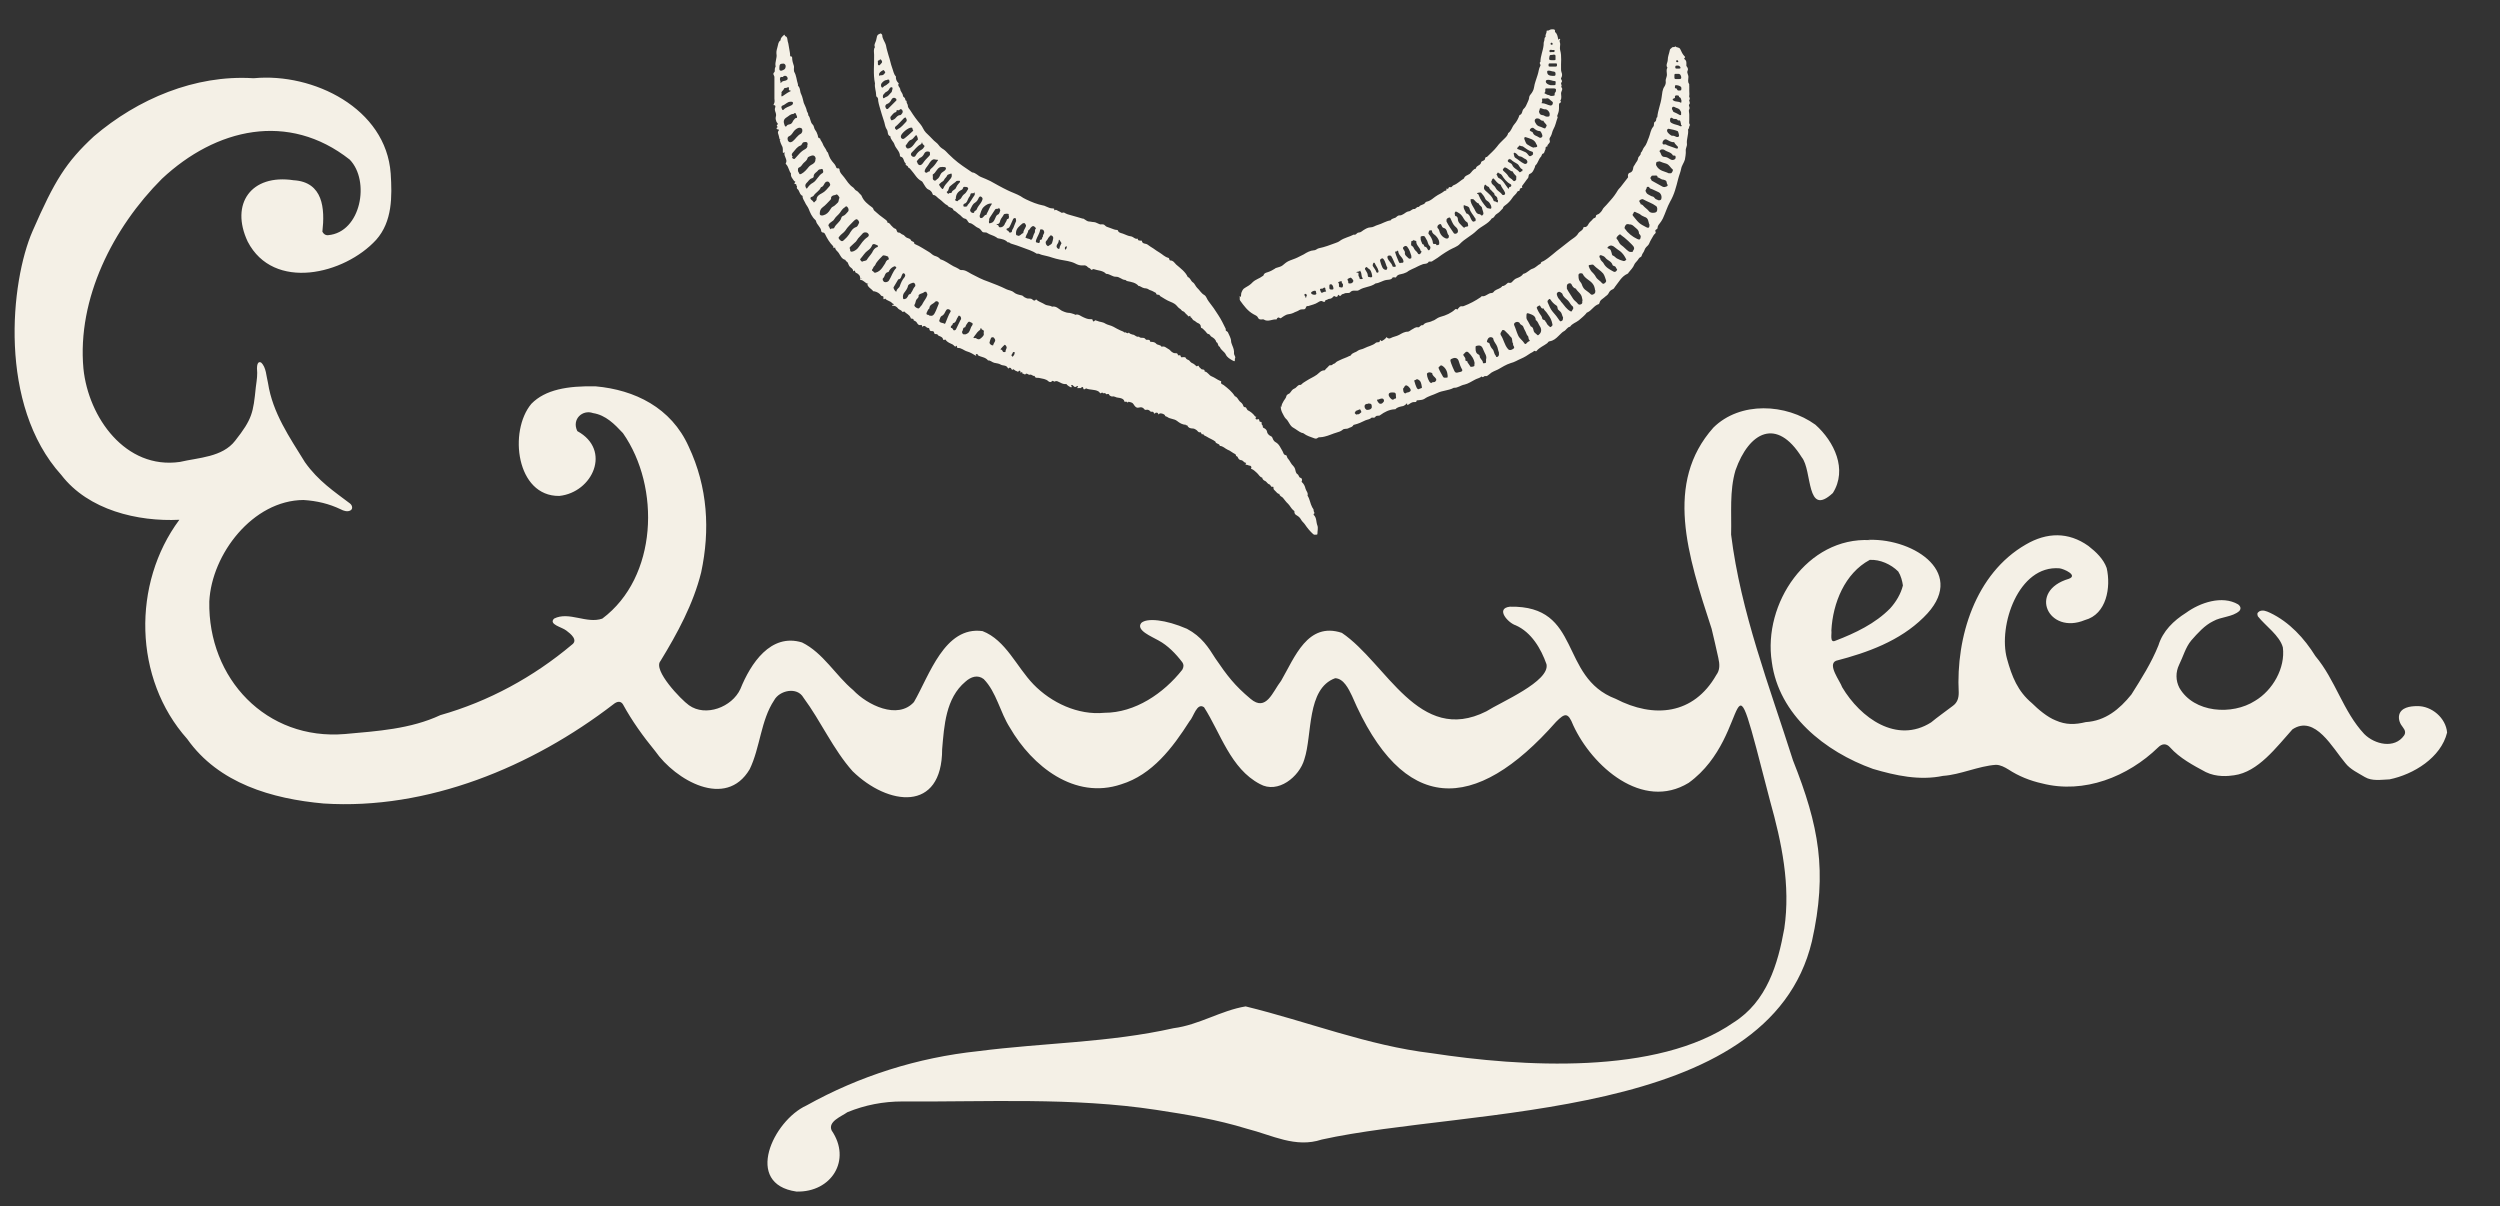 <?xml version="1.0" encoding="UTF-8"?><svg id="_レイヤー_1" xmlns="http://www.w3.org/2000/svg" viewBox="0 0 86 41.5"><rect x="0" y="0" width="86" height="41.5" fill="#333333" stroke="none"/><defs><style>.cls-1{fill:#f4f0e6;}</style></defs><path class="cls-1" d="M8.74,2.69c2.03-.19,4.54,1.03,4.7,3.28.05.79.06,1.65-.5,2.28-1.09,1.19-3.53,1.78-4.42.06-.61-1.3.12-2.33,1.58-2.11,1.02.06,1.08.98.99,1.77.04.08.11.13.2.12,1.13-.1,1.45-1.87.74-2.6-2.11-1.66-4.6-1.08-6.46.66-1.68,1.68-2.92,4.12-2.7,6.53.17,1.68,1.45,3.48,3.32,3.21.64-.15,1.46-.16,1.9-.73.59-.75.62-.96.71-1.84.04-.3.06-.42.04-.65,0-.09.02-.26.14-.2.18.16.18.48.24.71.16,1.03.74,1.86,1.27,2.72.46.65,1.01,1.01,1.55,1.42.09.07.11.21-.01.25-.09.04-.22,0-.31-.05-.4-.19-.81-.29-1.28-.32-1.74.01-3.16,1.86-3.24,3.49-.05,2.65,1.96,4.79,4.67,4.56,1.11-.1,2.25-.17,3.28-.65,1.66-.47,3.2-1.31,4.52-2.42.23-.16-.04-.38-.19-.49-.15-.12-.62-.21-.42-.41.51-.26,1.12.19,1.66,0,1.9-1.42,2.01-4.52.71-6.38-.29-.31-.59-.62-1.03-.69-.36-.13-.74.21-.54.62,1.19.65.53,2.11-.62,2.23-1.48.02-1.75-2.23-.96-3.17.48-.49,1.25-.62,2.21-.6,1.34.12,2.6.73,3.2,2.07.66,1.4.74,2.88.43,4.33-.27,1.09-.82,2.1-1.4,3.05-.27.31.71,1.33.98,1.52.57.41,1.48.07,1.77-.56.35-.87,1.04-1.93,2.12-1.6.73.36,1.15,1.13,1.76,1.64.48.51,1.53,1.03,2.09.41.53-.91,1.05-2.62,2.36-2.44.8.31,1.17,1.23,1.75,1.83.61.63,1.53,1.07,2.44.98,1.06,0,2.04-.67,2.68-1.48.05-.09.06-.17,0-.26-.22-.29-.5-.58-.82-.75-.22-.13-.79-.35-.59-.6.19-.18.83-.12,1.57.2.51.27.74.64.98,1.02.41.6.66.93,1.21,1.39.54.46.76-.25,1.05-.62.47-.81.91-2.04,2.09-1.65,1.54,1.04,2.64,3.87,4.97,2.7.5-.32,2.19-1.03,2.07-1.62-.19-.54-.52-1.1-1.06-1.34-.26-.08-.71-.58-.2-.64,2.5-.05,1.67,2.42,3.64,3.17,1.31.68,2.68.55,3.46-.82.13-.17.12-.37.07-.59-.08-.36-.15-.67-.23-1-.83-2.54-1.63-5.02.06-6.92.92-.91,2.5-.83,3.51-.1.65.58,1.11,1.54.6,2.35-.93.86-.7-.78-1.07-1.23-.86-1.38-1.81-.88-2.28.45-.21.72-.13,1.46-.15,2.21.33,2.67,1.32,5.22,2.13,7.77.89,2.24,1.19,3.81.65,6.22-1.48,6.21-11.8,5.7-16.86,6.82-.91.3-1.7-.15-2.57-.37-1.04-.32-2.07-.49-3.12-.65-2.89-.44-5.82-.27-8.74-.29-.65,0-1.28.12-1.89.37-.21.15-.68.32-.54.63.69,1.01,0,2.13-1.21,2.1-1.83-.26-.8-2.44.34-2.96,1.83-1.02,3.83-1.65,5.91-1.87,2.25-.29,4.5-.29,6.72-.79.87-.11,1.63-.61,2.48-.75,2.13.52,4.21,1.35,6.4,1.61,3.08.47,7.76.77,10.39-1.06,1.14-.72,1.52-2,1.74-3.23.22-1.49-.09-2.96-.49-4.39-1.55-5.98-.51-2.27-2.8-.62-1.59.97-3.32-.57-3.97-1.98-.18-.46-.29-.42-.59-.12-2.8,3.18-5.27,3.2-7.02-.89-.12-.25-.29-.6-.58-.61-.99.36-.78,1.95-1.06,2.79-.17.6-.91,1.2-1.53.85-1.01-.53-1.35-1.75-1.92-2.64-.25-.18-.36.34-.5.48-.58.91-1.28,1.84-2.35,2.17-1.6.54-3.06-.62-3.83-1.95-.34-.53-.46-1.22-.9-1.67-.21-.16-.44-.08-.63.09-.68.57-.73,1.52-.8,2.32,0,2.19-1.86,1.95-3.08.76-.67-.75-1.09-1.72-1.69-2.53-.22-.39-.83-.25-1.01.09-.46.69-.48,1.63-.84,2.37-.82,1.39-2.56.37-3.25-.62-.41-.5-.8-1.04-1.11-1.61-.08-.13-.21-.1-.32-.01-2.82,2.17-6.41,3.65-9.98,3.42-1.77-.16-3.61-.69-4.69-2.22-1.85-2.07-1.9-5.35-.27-7.54-1.43.07-3.13-.33-4.06-1.54C-.07,13.93.36,9.69,1.12,7.95s1.15-2.37,2.11-3.26c1.51-1.29,3.48-2.12,5.47-2h.04ZM64.33,18.58c-2.16-.11-3.69,2.18-3.38,4.19.24,1.82,1.83,3.09,3.48,3.68.78.23,1.6.41,2.41.24.6-.04,1.22-.34,1.82-.38.15,0,.3.08.43.16.35.23.75.39,1.16.48,1.44.37,2.95-.23,3.99-1.24.13-.13.28-.15.41,0,.33.37.8.62,1.23.85.37.18.77.14.97.11.83-.11,1.46-.97,2.01-1.58.78-.52,1.39.66,1.82,1.16.17.22.44.34.67.48.25.15.57.09.85.08.83-.17,1.77-.75,1.98-1.61-.04-.5-.53-.92-1.03-.91-.25,0-.56.05-.62.31-.03.15.03.3.13.42.08.1.1.19.04.28-.33.47-1.01.31-1.37-.05-.73-.78-.99-1.86-1.68-2.68-.38-.61-.89-1.17-1.56-1.49-.13-.06-.25-.11-.37-.05-.09.06-.07.1-.05.17.26.33.75.66.86,1.07.09.71-.35,1.48-.96,1.84-.78.5-2.1.42-2.6-.45-.13-.25-.13-.54-.01-.79.14-.28.22-.6.42-.84.22-.25.46-.52.75-.66.28-.16.66-.14.9-.35.07-.08.05-.16-.04-.23-.55-.32-1.31-.06-1.79.29-.43.27-.8.63-.95,1.12-.24.6-.59,1.15-.93,1.69-.41.51-.9.91-1.57.95-.37.09-.68.1-1.04-.06-.28-.11-.6-.38-.81-.59-.49-.41-.69-.91-.86-1.53-.31-1.13.39-3.23,1.81-3.11.15.02.64.24.32.36-1.43.42-.7,1.94.55,1.42.75-.2.9-1.13.75-1.79-.11-.31-.36-.55-.63-.76-.69-.49-1.43-.47-2.15-.05-1.74,1-2.41,3.19-2.31,5.1,0,.19-.05.34-.2.45-.25.19-.52.38-.75.57-1.18.75-2.43-.15-3.06-1.21-.07-.21-.52-.78-.21-.91,1.08-.28,2.19-.68,3.01-1.49,1.55-1.5-.31-2.71-1.86-2.67h-.04ZM63,21.68c.05-.93.46-1.96,1.32-2.42.35-.02.73.15.98.4.09.14.14.33.16.48-.07.29-.24.57-.44.79-.51.52-1.2.85-1.88,1.11-.21.1-.12-.25-.14-.34v-.03ZM33.59,12.25c-.1-.06-.21-.13-.32-.16-.11-.03-.2-.13-.32-.12-.06,0,0-.13-.08-.05-.02.02-.06-.05-.1-.07-.08-.04-.18-.07-.24-.16-.02-.03-.07.04-.09-.02-.01-.05-.04-.07-.08-.09-.03-.02-.08-.02-.1-.06-.02-.04-.06-.02-.09-.03-.04,0-.03-.06-.05-.08-.04-.04-.09,0-.13-.04-.03-.03,0-.09-.07-.09-.06,0-.1-.12-.19-.04-.02.02,0-.08-.05-.06-.08.02-.11-.03-.14-.08-.02-.04-.07-.06-.11-.08,0-.07-.04-.05-.08-.06-.02,0-.02-.02-.03-.04-.04-.1-.15-.13-.22-.21-.05.05-.07,0-.1-.03-.03-.02-.07-.03-.1-.06-.05-.06-.1-.11-.19-.1-.01,0-.04-.01-.01-.03.02-.01.05,0,.05-.03,0,0-.04-.01-.06-.03-.06-.08-.18-.08-.24-.16-.04.04-.07.03-.06-.03.01-.07-.05-.04-.08-.07-.05-.08-.14-.13-.24-.15-.01,0-.03,0-.03,0-.06-.09-.19-.13-.21-.26,0-.01,0,0,0,0,0,.01,0,.02.02.02,0,0,.01-.01.02-.02,0,0,0,0-.02,0-.09-.02-.14-.12-.24-.13-.02,0-.03-.02-.02-.04.01-.11-.06-.17-.15-.21-.04-.02-.01-.06-.04-.07-.02-.01-.05.04-.05.02,0-.07-.05-.1-.1-.14-.05-.04-.06-.1-.09-.16-.02-.03-.07-.04-.08-.09-.13-.03-.17-.15-.23-.24-.04-.06-.12-.1-.12-.18,0-.01-.01,0-.02,0-.03.02-.03.02-.04,0,0-.02,0-.03-.01-.05-.12-.12-.21-.27-.28-.42-.01-.02-.03-.05-.07-.05-.03,0-.06-.03-.06-.05-.01-.14-.16-.22-.18-.35,0-.01-.02-.03-.03-.04-.11-.1-.17-.24-.22-.37-.03-.08-.1-.15-.13-.23-.03-.07-.09-.13-.08-.22-.11-.04-.1-.18-.18-.24-.05-.04.02-.1-.04-.12.02-.06-.04-.04-.06-.06-.02-.03.05-.05.02-.08,0,0-.02,0-.03-.01-.05-.08-.13-.15-.11-.26-.07-.09-.08-.22-.16-.31-.01-.01-.03-.03-.02-.04.08-.13-.08-.24-.04-.37,0-.03-.03.01-.04.01-.03,0-.02-.03-.02-.05,0-.12,0-.14-.04-.21-.05-.1-.08-.22-.1-.33-.01-.05-.06-.12,0-.18.01-.02,0-.04-.04-.04-.04,0-.05-.05-.02-.06.06-.03-.05-.06.01-.1.05-.03-.02-.07-.03-.1-.02-.06-.04-.11-.02-.18.02-.05,0-.12-.02-.17-.02-.06-.02-.1,0-.15,0-.02.02-.06-.03-.07-.03,0-.04,0-.02-.04.03-.07.03-.07.02-.19,0-.09,0-.19,0-.29,0-.15,0-.3,0-.45,0-.06-.08-.1,0-.17.03-.03-.01-.12.04-.18,0,0,0-.01,0-.02-.03-.15.06-.29.03-.43-.01-.09.02-.17.04-.25.02-.07.02-.16.1-.21,0-.08.05-.12.1-.17.04-.04.05-.03.05.02.1.02.08.12.1.19.03.08.03.17.05.25.01.07.03.14.03.22,0,.02,0,.04.02.04.04,0,.05.02.05.05,0,.1.03.19.06.28.01.04,0,.07,0,.1,0,.03,0,.07.01.1.08.13.08.29.13.43,0,.02,0,.04,0,.05.09.08.06.2.11.29.05.1.06.2.09.3.03.08.08.16.1.25,0,.06.07.11.05.17.09.09.06.24.16.33.05.05.04.13.08.18.04.05.07.11.09.18.01.03,0,.11.08.11.01.07.07.12.09.18.03.1.11.17.14.26,0,.02.03.03.04.05.06.19.09.24.23.4.02.03.04.06.05.09.01.04.03.06.07.05.02,0,.04,0,.05.04,0,.11.1.19.16.27.09.12.17.26.31.35.04.03.06.09.11.11.05.02.08.07.12.11.02.02.05.04.06.07.07.18.22.29.37.4.04.03.03.07.06.1.12.11.24.21.37.3.04.03.09.06.09.12.06,0,.09.05.12.09.05.04.08.1.15.12.02,0,.04.03.05.07,0,.02.04.07.05.06.07-.01.1.06.15.07.07.02.09.09.15.11.05.02.12.03.14.09.03.05.12.03.11.11,0,0,.02.01.03.02.17.07.32.18.48.27.07.04.11.1.19.13.07.02.15.05.2.12.17.05.3.16.45.24.06.03.12.05.18.09.02.02.05.04.09.04.13-.01.23.07.34.13.19.1.38.2.59.27.21.08.42.16.62.26.08.04.18.04.26.11.07.06.17.08.26.1.04,0,.07.05.11.07.05.02.09.05.15.04.03,0,.05,0,.08.01.05.02.09.11.16.02,0,0,.04.02.05.04.08.05.17.08.25.13.08.05.18.03.25.08.14-.03.22.07.32.13.05.03.18.08.23.08.08,0,.15.03.22.05,0,0,.02.02.03.02.11-.04.19.05.27.08.09.04.17.08.28.07.03,0,.04,0,.05.04,0,.04.04.05.06.02.04-.05.06,0,.1,0,.08.04.18.03.27.09.08.05.19.06.28.11.08.05.17.09.25.13.04.02.1.03.13.07.05-.04.1.07.15,0,.03.04.09.06.13.07.08,0,.13.1.22.07.03.04.07.04.11.04.04,0,.08,0,.11.04,0,.01.03.03.04.03.05,0,.12-.02.13.07.07,0,.15,0,.2.06.05.06.15.03.19.11.1-.04.16.04.24.08.04.02.06.05.09.08.04.03.08.06.13.06.04,0,.09-.01.1.06,0,.04.1-.03.1.06,0,0,.01.02.02.02.05,0,.13-.02.15.02.03.07.09.06.12.09.03.03.05.07.1.09.05.02.1.06.14.1.03.04.07-.05.09.01.01.04.06.06.08.09.03.04.13-.01.12.09.11.01.15.14.25.17.1.04.18.11.28.15.02,0,.04.01.04.03-.03.09.06.09.09.12.14.11.28.22.38.38.09.03.11.12.17.18.05.04.1.08.12.15,0,.02.03.05.07.05.02,0,.02,0,.07.09,0,0,0,0,.01.01.1.05.19.12.26.22.08,0,0,.04.01.06,0,.02.02.03.04.04.02.02.04-.04.08,0,.02.03,0,.08.05.08.04,0,.05.03.04.06-.01.04.04.05.04.09,0,.04,0,.05.05.07.04.02.09.06.1.13,0,.05.07.12.12.14.05.02.06.05.07.08.02.06.06.11.1.13.13.07.17.2.24.31.03.05.03.13.12.14.03,0,.03.09.07.12.07.08.1.18.18.25.03.03.05.07.06.1.02.06.02.14.08.18.06.03.04.12.12.13.02,0,.06.06.03.11,0,.01-.01.01,0,.03.07.06.11.14.13.23.02.08.1.14.07.24.08.12.09.27.16.4.02.04.06.07.05.12,0,.04.06.08,0,.11,0,0,0,.03,0,.03.11.1.08.25.13.37.03.08,0,.19,0,.28,0,.02-.01.04-.03.03-.04,0-.08.02-.12-.02-.11-.1-.2-.21-.28-.33-.04-.06-.1-.1-.13-.16-.04-.07-.08-.11-.15-.15-.04-.02-.09-.06-.08-.13,0-.02-.01-.03-.03-.04-.08-.06-.12-.16-.19-.23-.07-.06-.12-.14-.18-.21-.04-.04-.11-.05-.12-.13-.07,0-.1-.07-.15-.11-.03-.03-.06-.05-.05-.1,0-.02-.01-.04-.02-.04-.08.04-.07-.07-.13-.08-.05-.01-.08-.08-.13-.11-.05-.02-.1-.05-.11-.12-.09-.02-.12-.11-.18-.16-.06-.05-.11-.11-.19-.14-.04-.02,0-.03,0-.05,0-.03-.03-.06-.05-.06-.04,0-.08-.03-.11-.03-.1,0,.01-.07-.03-.07-.07,0-.09-.08-.16-.09-.03,0-.08-.02-.1-.06-.02-.03-.02-.07-.07-.08-.02,0,0-.05-.04-.07-.09-.04-.17-.12-.26-.15-.09-.04-.16-.13-.27-.13,0-.09-.14-.06-.15-.15-.09-.07-.21-.11-.3-.17-.04-.03-.11-.03-.12-.1-.07.08-.05-.07-.11-.05-.06.02-.09-.07-.14-.09-.03-.02-.07-.04-.11-.04-.08,0-.15-.02-.19-.11,0,0-.03,0-.05,0,0,0,0-.02,0-.02-.12,0-.21-.06-.3-.13-.1-.08-.24-.06-.34-.14-.03-.02-.06,0-.08-.06-.02-.03-.09-.06-.15-.06-.03,0-.05.02-.07.04,0-.02-.01-.04-.03-.06,0,0-.03,0-.03,0-.03-.04-.08.08-.1,0-.02-.07-.08-.01-.12-.05-.03-.04-.09-.07-.15-.05-.03,0-.04,0-.06-.03-.05-.06-.1-.07-.18-.05-.1.03-.15-.06-.19-.12-.05-.07-.11-.06-.17-.08-.04.07-.06-.03-.1,0-.05.02-.04-.03-.06-.06-.05-.06-.13-.07-.2-.08-.07,0-.12-.06-.2-.04-.03,0-.09-.03-.1-.05-.02-.08-.1,0-.12-.04-.02-.06-.08,0-.1-.03-.04-.05-.07.04-.1,0-.02-.03-.03-.04-.06-.06-.13-.07-.29-.04-.42-.1-.04.03-.09.07-.1-.03,0-.02-.04-.02-.06,0-.02.03-.05.02-.08.02-.03,0-.11.02-.03-.05,0,0-.03-.03-.04-.02-.05.05-.09.04-.13-.01-.02-.02-.04-.04-.06-.02-.04.02.01.03.01.05,0,.02-.02.03-.04.02-.04-.02-.08-.04-.11-.07-.01,0-.03-.04-.04-.04-.12.02-.21-.06-.32-.1-.01,0-.04,0-.05,0-.04.06-.09-.05-.13.01-.02.03-.07.03-.11,0-.09-.09-.21-.09-.33-.12-.06-.01-.13.02-.15-.07-.06.02-.1-.06-.16-.04-.06.02-.11-.09-.17,0-.02-.01-.03-.04-.06-.03-.05,0-.02-.08-.05-.06-.06.05-.04,0-.05-.03,0-.02-.04-.02-.05-.01-.03.06-.07,0-.1,0-.03-.01-.08-.06-.09-.06-.06.06-.06-.02-.09-.04-.02-.01-.04-.02-.06,0-.01,0-.02.04-.04,0-.05-.11-.17-.07-.25-.12-.06-.04-.15-.04-.22-.06-.08-.02-.13-.09-.21-.08-.09-.12-.24-.11-.35-.18,0-.02,0-.03-.03-.04-.02,0-.05,0-.04.04ZM28.88,6.82c0-.05-.08-.15-.11-.13-.04.03-.1.02-.14.05-.02.02-.05.04-.04.07,0,.03,0,.04-.02.06-.09.09-.17.19-.27.26-.08.06-.1.13-.1.22,0,.06.05.07.11.06.12-.03.19-.1.25-.2.02-.04.06-.09.09-.1.07-.03.11-.09.16-.13.06-.05.03-.13.07-.17ZM28.06,5.48c0-.1-.06-.16-.16-.12-.04.02-.11.03-.12.08-.02.08-.09.12-.14.17-.05.05-.07.12-.15.15-.05.02-.04.07-.04.11,0,.05.05.08.05.12,0,0,.03,0,.05,0,.12-.06.2-.16.28-.26.03-.03.05-.04.08-.06.08-.04.15-.09.14-.2ZM29.47,7.54s-.04,0-.1.06c-.1.11-.21.2-.29.33-.03.04-.06.07-.1.1-.04.03-.08.07-.11.11-.03.03-.03.05,0,.09.07.08.11.09.18.01.06-.05.11-.11.16-.18.06-.1.12-.21.24-.25.06-.02.07-.09.1-.14.02-.04-.04-.13-.09-.13ZM28.52,7.79s.02.07.05.1c.02-.06.11,0,.13-.06.06-.13.2-.19.24-.33.01-.04.03-.06.06-.07.08-.03.12-.1.17-.15.04-.04.02-.12-.02-.16-.05-.05-.07,0-.1.02-.05.03-.08.07-.11.11-.05.09-.12.15-.19.22-.03.03-.05.08-.08.11-.04.03-.08.06-.12.09-.03.03-.06.06-.05.11ZM30.56,8.88s0-.03,0-.04c-.02-.03-.17-.07-.19-.05-.08.08-.16.16-.23.26-.02.03-.03.08-.06.1-.04.03-.04.08-.07.11-.03.03-.01.06.02.07.03.01.02.06.09.05.11-.03.18-.1.23-.17.03-.05.07-.1.1-.15.02-.04.04-.12.12-.13,0,0,0-.03.01-.04ZM29.24,8.56c0,.1.03.12.13.08.06-.03.12-.07.16-.13.09-.12.17-.26.31-.35.06-.04.06-.09.02-.13-.03-.04-.11-.05-.16-.02-.02.01-.03.03-.05.05-.04.05-.09.09-.13.14-.04.05-.06.11-.12.15-.05.04-.09.09-.14.13-.02.02-.04.04-.03.07ZM31.56,10.61s.05.01.07-.02c.03-.05.09-.09.11-.15.05-.1.13-.18.16-.29.01-.05-.02-.06-.03-.1,0-.02-.06-.02-.08,0-.04.04-.1.04-.15.07-.02.01-.05.04-.04.05.01.07-.04.09-.07.13-.04.05-.03.13-.07.18-.03.04.05.12.11.12ZM28.56,6.35s-.02-.07-.05-.09c-.03-.02-.06-.02-.1,0-.07.05-.07.16-.17.18-.05.13-.18.18-.25.29-.03.05-.11.03-.11.09,0,.05.07.07.1.12.01.03.03.03.05,0,.02-.03.06-.04.06-.08,0-.11.1-.17.18-.21.12-.06.19-.16.27-.25.01-.02.02-.03.02-.05ZM27.78,4.99s0-.05,0-.06c-.01-.05-.06-.05-.12-.04-.08.01-.06.1-.13.12-.11.04-.17.14-.24.22-.03.03-.09.09-.02.16-.05.04,0,.06.02.07.03.03.05,0,.07-.02.08-.08.14-.17.23-.24.04-.03.07-.05.11-.07.05-.03.09-.08.07-.14ZM30.2,8.45s-.07-.04-.11-.05c-.04-.01-.08,0-.09.04-.03.08-.09.14-.15.18-.1.07-.16.18-.24.27-.02.02-.03.04-.01.06.02.02.04.06.07.05.05-.04.13-.01.16-.08.05-.08.12-.15.17-.23.04-.08.08-.16.18-.19.02,0,.02-.02.02-.05ZM32,10.86c.09.02.13-.04.16-.1.05-.09.08-.19.12-.28.02-.04.02-.06,0-.09-.03-.03-.08-.04-.11-.01-.06.08-.2.09-.2.23-.05.03-.06.09-.09.14-.01.02-.03.08.05.08.02,0,.04.04.07.03ZM28.25,5.82s-.07,0-.1.03c-.05.08-.17.11-.16.23,0,.02-.03.04-.05.05-.1.02-.13.11-.2.17-.05.05-.05.12,0,.18.02.02.02,0,.03-.01.05-.07.11-.14.19-.18.14-.08.19-.26.34-.34.03-.02.02-.08,0-.12,0-.03-.04-.01-.06-.02ZM27.42,4.02s-.03-.09-.05-.12c-.03-.04-.06.02-.08.02-.1,0-.15.07-.22.11-.12.07-.13.15-.08.28.02.05.05.06.07.02.04-.06.1-.04.15-.07.06-.04.06-.11.11-.15.02-.02.03-.05.07-.05.03,0,.03-.02.03-.05ZM27.6,4.48c0-.07-.06-.1-.14-.08-.07.03-.13.08-.17.14-.04.06-.08.12-.15.15-.06.02-.06.12-.02.17.04.05.09.04.15,0,.1-.08.16-.2.28-.26.02-.01.06-.07.05-.12ZM31.06,10.2c0,.1.02.11.11.07.01,0,.06-.07.07-.09,0-.03.04-.06.05-.06.05,0,.04-.04.06-.06.05-.06.06-.14.12-.2.04-.03.01-.11-.03-.13-.04-.02-.19.05-.2.09-.02.11-.09.19-.15.27-.02.04-.03.07-.03.11ZM30.84,9.2s-.05-.05-.07-.04c-.08.03-.14.08-.18.15-.01.02-.02.05-.04.05-.12.02-.1.15-.17.21-.04.03,0,.11.04.13.05.02.13,0,.16-.05.09-.14.13-.31.25-.43,0,0,0-.02,0-.03ZM32.49,11.14s.03-.01.03-.02c.06-.13.1-.28.18-.4.02-.03-.03-.07-.06-.08-.02,0-.06-.02-.09.03-.05.07-.06.16-.16.2-.04.02-.06.1-.08.16,0,.01,0,.03.02.04.04.05.12.03.16.07ZM33.22,11.5s.06-.02.1-.06c.06-.07.06-.17.12-.24.02-.03.04-.08-.02-.1-.04-.01-.08-.07-.13,0-.04.05-.07.1-.09.16-.09,0-.06.09-.1.14-.02.02.01.09.04.1.02,0,.05,0,.07,0ZM30.83,10.03s.01,0,.01-.01c0-.08.09-.11.11-.17.04-.12.09-.23.17-.32.01-.02.01-.03.02-.05,0-.04-.02-.07-.05-.08-.03-.01-.05.03-.06.05-.03.06-.03.15-.13.16-.05.09-.11.18-.16.27-.02.03.06.16.09.15ZM33.84,11.47s0-.04,0-.05c.04-.08-.1-.06-.08-.13-.06-.01-.02.06-.06.07-.03.01-.05.05-.08.07-.04.05-.08.11-.12.16-.02.03-.02.04.02.04.02,0,.04,0,.05,0,.06.05.12.06.18,0,.05-.05.11-.09.09-.16ZM33.06,10.95c0-.05-.03-.08-.06-.09-.04-.01-.03.03-.05.05-.06.07-.05.19-.17.21,0,.06-.05.07-.07.11,0,.01-.01.04.01.05.03,0,.05.02.07.06.01.04.08.03.1-.02.05-.1.1-.21.15-.31.01-.02.03-.03.02-.06ZM27.28,3.56c0-.06-.02-.06-.09-.06-.11,0-.17.1-.27.13-.05.02-.05.07-.02.12.01.02.02.06.06.02.07-.08.18-.1.27-.15.03-.02.04-.03.04-.05ZM26.88,3.24s0,.03,0,.03c0,.02,0,.03.01.05.01,0,.03-.02.04-.02.08-.05.15-.11.24-.15.05-.02.04-.03,0-.04-.05,0-.03-.04-.03-.07,0-.03-.02-.06-.04-.04-.04.04-.12.01-.13.05-.02.07-.12.1-.08.18ZM26.81,2.32s0,.04,0,.05c0,.05.03.07.08.06.04-.01.07-.03.1-.05.03-.02.05-.11.03-.14-.02-.04-.05-.06-.1-.05-.08,0-.11.03-.11.14ZM26.86,2.85s.01,0,.01,0c.03-.07.11-.06.16-.08.05-.02.08-.04.06-.1-.02-.05-.06-.07-.11-.06-.03,0-.04.05-.07.04-.08-.02-.08.05-.08.08,0,.03.03.08.02.12,0,0,0,0,.01.01ZM34.16,11.89s.01-.05.03-.08c.06-.1.06-.11.01-.18-.02-.04-.09-.04-.11,0-.02.05-.04.1-.05.15-.01.04.06.11.12.1ZM34.56,11.86s-.14.13-.14.16c0,0,0,.01.01.01.06-.01.05.07.09.08.03,0,.08.01.07-.02,0-.05.03-.08.04-.13,0-.04-.04-.1-.07-.1ZM34.91,12.14s0-.03-.03-.03c-.01,0-.03,0-.03,0-.02.03-.02.06-.05.09-.02.03.01.05.03.07.01.01,0,0,.04-.04.02-.03.04-.06.03-.09ZM26.83,4.79s-.01,0-.01.01c0,0,0,.02.01.02,0,0,.01,0,.01-.01,0,0,0-.02-.01-.02ZM29.63,9.59s0-.02-.01-.02c0,0-.01,0-.01.01,0,0,0,.02.01.02,0,0,0,0,.01-.01ZM44.09,14c-.02-.08.04-.14.07-.21.03-.05.08-.1.09-.16.02-.08.1-.07.13-.12.04-.05.08-.12.14-.14.09-.03.12-.15.23-.13.06-.06.12-.1.19-.14.12-.08.25-.13.36-.21.08-.06.14-.15.26-.15.02,0,.03-.03.05-.05.03-.03.07-.06.1-.1.03-.05.09,0,.13-.05.02-.03.06-.02.09-.05.05-.06.12-.08.18-.11.1-.05.21-.08.3-.13.02-.01.05-.01.06-.03.05-.09.16-.09.23-.15.06-.05.16-.05.23-.09.13-.07.29-.09.4-.19.02-.02.07-.01.1-.02.04,0,.03-.05.04-.06.03-.03.04.04.07.02.05-.03.1-.06.14-.11.02-.03.02-.03.04,0,.04.03.09.03.12.01.09-.05.2-.06.29-.11.09-.05.18-.11.3-.11.04,0,.09-.05.13-.07.07-.03.13-.1.22-.08.06.01.09-.1.17-.07.07-.11.2-.09.3-.14.03-.02.07-.02.11-.05.06-.04.12-.08.19-.1.19-.05.37-.13.51-.26.04-.04.07.04.09-.01.01-.03.05-.05.07-.08.04-.03.09,0,.13-.02.21-.08.4-.18.59-.31.01-.01.03-.04.04-.03.13.02.21-.11.33-.11.06,0,.07-.05.11-.08.08-.06.2-.07.26-.16.08,0,.13-.06.19-.11,0,0,.03-.01.05,0,.06.01.09-.02.12-.06.04-.04.08-.08.14-.1.08-.03.17-.07.22-.15.13-.02.21-.15.33-.18.11-.04.17-.13.27-.17,0-.07.07-.07.1-.09.22-.13.39-.31.6-.46.15-.11.28-.23.43-.33.06-.04.13-.1.16-.16.05-.08.17-.1.18-.21,0,0,.02-.01.03-.01.07.01.11-.04.13-.08.04-.09.12-.13.17-.2.03-.04.1-.02.1-.1,0-.05.08-.05.11-.08.04-.04.08-.07.11-.13.03-.07.09-.11.14-.17.05-.06.1-.11.15-.17.09-.1.17-.21.24-.33.03-.05.07-.08.1-.12.08-.1.16-.21.24-.31.02-.02.02-.04.01-.07,0-.05.02-.1.07-.11.08-.02.1-.09.11-.15,0-.07.05-.1.07-.15.03-.06.09-.11.1-.19,0-.07.11-.11.09-.19.06-.05.07-.14.12-.2.09-.1.11-.22.16-.33.05-.12.06-.27.15-.37.05-.06,0-.14.06-.17.07-.04.02-.13.08-.16.02-.24.12-.45.15-.69.02-.12.02-.26.1-.37.03-.05.05-.11.04-.18-.01-.08.05-.15.04-.24,0-.07-.03-.15.02-.22-.07-.09.01-.18.01-.27,0-.12.05-.22.07-.33,0-.05.05-.06.07-.09.03-.04.1,0,.12-.05.04.06.13.02.17.1.04.09.08.18.16.26.03.03-.05.06-.02.08.09.06.07.14.07.22,0,.03.02.04.03.06.02.04.04.07.01.13-.03.07.04.14.03.22,0,.07-.03.15.02.22.02.02,0,.05.01.07,0,.06,0,.12,0,.18,0,.05.01.11,0,.16-.02.05.05.09,0,.15-.02.03.05.09,0,.15-.04.05.04.1,0,.17-.03.04,0,.12,0,.18s0,.12,0,.18c0,.06-.02.13.03.18-.05.04-.02.11-.07.15,0,0,0,.01,0,.02.02.16-.06.32-.04.48.01.08-.05.15-.04.24.01.08-.02.25-.03.3-.03.11-.11.2-.13.32-.02.11-.07.22-.1.34-.03.13-.07.27-.11.4-.04.13-.1.27-.17.39-.1.18-.16.39-.25.58-.03.06-.07.12-.11.17-.04.05-.07.09-.07.15,0,.06-.11.05-.07.13.03.06-.05.08-.07.13-.05.09-.11.18-.15.28-.02.05-.06.08-.1.12-.06.06-.06.14-.11.2-.04.04-.04.13-.08.14-.07.03-.08.09-.12.13-.03.04-.08.08-.1.13-.04.11-.13.19-.2.28-.01.02-.01.03-.04.04-.2.09-.29.28-.42.44-.03.04-.04.08-.1.1-.05.02-.1.07-.12.12-.03.07-.1.1-.15.15-.07.06-.15.09-.17.2,0,0-.01.02-.02.03-.17.05-.24.22-.4.29-.02,0-.03.03-.05.05-.07.08-.16.15-.24.22-.1.08-.23.11-.3.22-.1.01-.13.12-.22.16-.06.03-.12.11-.18.16-.08.08-.17.16-.3.18-.05,0-.06.05-.09.07-.12.09-.26.14-.36.26-.03.04-.05-.01-.08,0-.04.03-.08.06-.13.08-.1.07-.21.14-.33.19-.12.05-.22.12-.35.15-.16.05-.3.14-.44.22-.1.05-.21.08-.29.16-.03.03-.1.08-.13.07-.06-.03-.09.08-.14.01-.07.06-.16.07-.23.11-.12.06-.23.14-.36.17-.13.02-.23.12-.37.11-.18.1-.39.09-.57.18-.14.07-.3.1-.44.2-.06.04-.14.04-.21.05-.04,0-.07,0-.07.05,0,0-.02.01-.02.01-.12,0-.12,0-.27.1-.01,0-.02,0-.02,0,0-.09-.03-.04-.06-.01-.03.02-.05.04-.09.05-.09.02-.19.03-.26.11,0,0-.02,0-.03,0-.18.01-.34.09-.49.2-.02.02-.04.02-.06.02-.04,0-.08,0-.11.04-.01.02-.03.03-.06.03-.02,0-.06-.01-.07,0-.06.06-.14.06-.21.09-.12.06-.25.12-.38.15-.03,0-.04.02-.05.04-.04.05-.1.05-.15.08-.07.04-.15,0-.21.06-.06.05-.13.07-.2.09-.14.04-.28.11-.42.14-.05.01-.09.02-.13.02-.04,0-.08,0-.11.03-.04.03-.08.02-.13,0-.09-.03-.26-.09-.33-.15-.02-.02-.05-.03-.08-.03-.07-.02-.22-.14-.28-.17-.14-.07-.16-.23-.27-.32-.05-.05-.08-.13-.12-.2-.03-.06-.06-.15-.05-.23ZM54.87,9.98c-.01-.08-.03-.16-.09-.23-.1-.12-.26-.17-.33-.32-.01-.03-.05-.03-.08-.03-.04,0-.07.03-.07.06,0,.05,0,.11.02.17.02.05.07.09.09.14.02.06.05.14.11.19.06.05.13.09.19.15.04.05.09.03.14-.01.03-.03.03-.06.03-.11ZM52.5,11.82s.06-.07.12-.09c0,0,0-.03,0-.03-.06-.03-.02-.11-.07-.15-.04-.04-.05-.11-.08-.16-.03-.05-.05-.1-.07-.15-.02-.06-.1-.06-.12-.12-.02-.05-.11-.06-.15-.03-.04.02-.06.06-.04.1.05.11.08.23.13.34.05.12.16.18.22.28,0,.01.02.03.06.02ZM52.51,10.87s-.01.09.02.13c.05.07.08.15.13.23.11.03.07.15.13.21.03.02.05.05.08.07.02.03.05.03.07,0,.09-.07.1-.19.03-.29-.05-.07-.06-.16-.14-.21,0-.14-.11-.18-.22-.22-.08-.03-.1-.02-.1.07ZM54.44,10.34s-.01-.07-.02-.1c-.02-.14-.15-.2-.21-.31-.08-.02-.12-.08-.15-.15-.02-.04-.06-.04-.09-.03-.04.01-.07.04-.07.09,0,.03,0,.06,0,.09.06.12.14.22.21.34.04.07.12.11.17.18.03.04.07.03.1.02.03-.01.06-.04.05-.08,0-.01,0-.02,0-.04ZM56.22,8.55s-.01-.04-.02-.06c-.04-.07-.32-.33-.42-.39,0,0,0,0-.01-.01-.03-.04-.06-.03-.09,0-.04.04-.1.09-.06.13.06.06.07.15.15.21.09.06.17.16.26.22.05.03.09.01.13.02,0-.05.06-.07.05-.13ZM54.75,9.11c-.11,0-.12.01-.07.12.02.04.04.07.06.1.06.06.12.12.16.2.05.09.15.13.21.21.03.03.07.03.09,0,.03-.02.06-.05.05-.09-.03-.08-.05-.17-.1-.24-.09-.11-.23-.18-.33-.29-.02-.03-.05-.01-.08-.02ZM51.93,12.04c.06.01.11-.03.15-.06.02-.02,0-.07-.03-.11,0,0,0-.04,0-.05-.05-.07-.01-.17-.07-.22-.05-.04-.07-.09-.12-.13-.03-.03-.07-.07-.1-.1-.03-.02-.08-.03-.09,0-.02.05-.08.09-.04.16.1.15.12.33.24.47.02.03.04.03.06.04ZM56.03,7.71s-.04,0-.05,0c-.06,0-.11.11-.09.15.11.16.26.28.43.36.08.04.11.02.12-.07.01-.07-.06-.09-.06-.13,0-.12-.11-.17-.18-.24-.04-.04-.1-.07-.17-.06ZM53.4,11.14s-.01-.05-.02-.08c-.03-.12-.11-.21-.17-.3-.03-.05-.09-.08-.11-.15-.08.02-.09-.05-.12-.09-.02-.03-.03,0-.05,0-.07.04-.08.05-.05.11.02.05.05.1.08.15.03.05.08.1.09.16,0,.08.1.05.11.11,0,.02.03.03.04.06.02.06.07.09.11.13.03.03.05,0,.07-.02.03-.02.03-.05.02-.08ZM56.73,7.71c-.03-.09-.02-.21-.16-.25-.05-.02-.11-.05-.14-.08-.05-.04-.11-.05-.16-.08-.03-.02-.06-.02-.07.01,0,.04-.07.06-.02.12.21.26.21.26.46.39.06.03.09.02.1-.04,0-.02,0-.04,0-.07ZM55.94,8.92c-.05-.11-.12-.21-.21-.28-.06-.04-.13-.09-.19-.14-.06-.05-.13-.08-.21-.02-.04.03-.05.06,0,.07.09.02.09.1.11.15.01.03.01.08.04.09.06.02.09.07.14.1.07.04.15.07.23.09.04.01.1-.04.1-.07ZM53.76,10.9s-.03-.07-.04-.11c-.02-.06-.07-.09-.11-.13-.05-.04-.01-.11-.07-.15-.08-.05-.15-.12-.2-.2-.02-.03-.05-.04-.07,0-.02.02-.05.04-.03.09.05.11.09.23.17.32.09.1.17.2.24.31.03.04.05.02.09,0,.03-.03.02-.06.03-.11ZM56.88,7.32s.08,0,.11-.04c.03-.05.03-.16-.02-.19-.13-.1-.3-.15-.44-.23-.04-.03-.13.02-.14.05,0,.05.05.07.05.12.07,0,.09.06.14.1.04.04.09.07.13.12.03.05.1.08.17.07ZM57.39,5.96c.05,0,.07,0,.09,0,.03,0,.09-.11.06-.13-.08-.06-.11-.16-.22-.2-.08-.02-.16-.05-.23-.08-.02,0-.11.02-.11.03,0,.04-.03.06,0,.12.1.19.29.19.42.26ZM54.12,10.6s0-.05-.02-.06c-.07-.05-.1-.14-.16-.2-.07-.07-.16-.12-.19-.22,0-.02-.04-.05-.06-.06-.04-.03-.07-.03-.11,0-.03.03-.03.05-.02.09.02.07.05.12.1.17.03.03.04.07.07.09.08.1.16.22.28.29.03.02.06.02.07-.01,0-.04.05-.05.04-.09ZM55.62,9.26s-.03-.05-.04-.07c-.02-.05-.1-.03-.11-.08-.04-.13-.18-.15-.25-.25-.04-.05-.09-.06-.14-.08-.04-.01-.06.01-.06.05,0,.03.02.04.03.06,0,.08.09.11.12.18.07.13.2.2.33.27.06.04.13-.02.13-.09ZM57.08,6.89s.06,0,.07-.05c.02-.08,0-.14-.05-.2-.03-.02-.06-.04-.09-.05-.05-.02-.1-.05-.15-.07-.05-.03-.12-.02-.13-.09-.03,0-.08-.01-.08.01,0,.06-.06.1-.04.14.02.04.03.08.09.11.05.02.09.06.15.07.06.01.07.08.13.1.03,0,.06.04.09.03ZM50.12,12.82s.09-.02.13-.03c.07-.02.06-.07.04-.09-.05-.09-.08-.18-.11-.28-.03-.1-.12-.13-.21-.09-.09.03-.09.05-.05.17.03.09.07.17.11.26.02.04.04.06.08.06ZM56.91,6.04c-.09,0-.1,0-.11.04,0,.02-.06.04-.02.06.03.02.01.06.05.08.12.07.24.13.36.2.04.02.08.02.12,0,.03,0,.08-.04.05-.07-.03-.04-.02-.09-.04-.12-.02-.03-.07-.04-.1-.05-.08,0-.13-.07-.2-.08,0-.08-.06-.06-.11-.06ZM51.12,12.36c.04-.11-.05-.21-.09-.32-.03-.07-.06-.18-.2-.15-.08.02-.07,0-.07.11,0,.09.02.16.11.2.01,0,.03.03.03.04,0,.1.1.14.11.22,0,.06.05.03.08.03.03,0,.03-.03.03-.05,0-.02,0-.05,0-.09ZM51.55,12.1s-.02-.1-.04-.16c-.03-.1-.12-.17-.14-.28,0-.04-.06-.07-.11-.06-.06.01-.08.06-.1.11-.04.09.06.06.08.11.02.07.05.14.11.2.05.06.04.15.1.21.02.02,0,.06.05.05.02,0,.05-.03.06-.06.01-.03,0-.07,0-.13ZM50.73,12.51c-.02-.15-.1-.28-.22-.39-.03-.03-.08-.03-.11.01-.02.04-.1.05-.04.12.02.03.06.07.05.12-.02.07.09.03.07.09l.11.16s.12,0,.13-.04c0-.02,0-.05,0-.08ZM57.18,5.14s-.06,0-.07.03c0,.01-.04.02-.02.04.06.06.04.19.18.19.06,0,.13.04.19.08.05.03.09.03.13.01.04-.01.06-.05.05-.1,0-.05-.04-.03-.06-.04-.01,0-.03,0-.03,0-.06-.12-.2-.12-.29-.19-.03-.02-.05-.02-.08-.02ZM57.19,4.92s0,.06.06.05c.06-.02.09.03.14.04.09.03.19.07.28.1.01,0,.04,0,.05-.01,0-.01,0-.04,0-.05-.04-.05-.1-.09-.13-.16-.1.01-.18-.05-.26-.09-.05-.03-.14.03-.14.12ZM57.76,4.66s-.02-.13-.05-.15c-.1-.04-.2-.06-.31-.08-.05,0-.07.06-.04.11.02.04.13.14.17.13.06-.01.1.03.14.04.06.01.09,0,.09-.06ZM49.8,12.92c-.01-.13-.06-.26-.19-.34-.02-.01-.05-.02-.06,0-.02.03-.08.04-.06.09.04.1.1.2.15.29.03.05.08.03.13.03.05,0,.02-.04.03-.08ZM49.09,12.9c0,.06.06.22.11.26.01.01.04.02.04.02.03-.06.1-.01.14-.06.02-.03.04-.04.02-.09-.04-.07-.13-.1-.13-.19,0-.01-.09-.04-.11-.03-.05.01-.09.03-.07.09ZM57.83,4.31c0-.05-.02-.11-.03-.15-.02-.04-.07,0-.09-.03-.04-.07-.12-.01-.17-.06-.06-.05-.1,0-.09.08,0,.05.03.07.07.09.09.05.19.05.28.1.03.02.06,0,.05-.04ZM48.91,13.3c-.02-.12-.03-.2-.14-.25-.05-.02-.05.02-.08.02-.05,0-.04.04-.03.06.02.07.04.14.07.2.02.03.04.08.09.05.03-.02.12-.02.09-.08ZM57.83,3.86s-.02-.05-.05-.09c-.05-.05-.11-.05-.16-.08-.03-.02-.07-.03-.09,0-.02.02-.02.06,0,.09.02.02.02.06.04.07.08.03.15.07.22.11.02,0,.05,0,.04-.04,0-.02,0-.04,0-.07ZM47.89,13.5c-.09,0-.12.03-.12.08,0,.06.08.16.14.17.04,0,.05-.04.09-.04.04,0,.02-.05.02-.07,0-.12-.01-.14-.12-.14ZM48.27,13.41s0,.08.04.11c.04.03.06,0,.09-.02,0,0,.02,0,.03,0,.11-.03.13-.08.05-.17-.01-.01-.02-.03-.04-.04-.05-.05-.11-.04-.13.02-.01.03-.06.05-.04.09ZM57.83,3.43s0-.08-.07-.09c0-.07-.04-.05-.08-.06-.06,0-.07.03-.06.07,0,.03-.03.03-.05.04-.04.01-.04.05,0,.07.07.05.17.02.24.07,0,0,.03,0,.03-.01,0-.02,0-.05,0-.09ZM47.06,13.89c-.08,0-.12.03-.12.09,0,.06.05.13.1.12.09,0,.15-.04.15-.1,0-.1-.02-.12-.13-.12ZM57.75,2.72s.05,0,.07-.01c.02-.02.02-.07,0-.1,0-.03-.03-.06-.07-.07-.03,0-.07,0-.11,0-.03,0-.04.02-.04.04,0,.03,0,.06,0,.09,0,.04.02.05.05.05.02,0,.04,0,.08,0ZM47.46,13.89c.07,0,.08,0,.13-.06.04-.04.02-.11-.04-.12-.06-.01-.11.04-.18.04,0,0,0,0,0,.01,0,.03.06.12.09.12ZM57.67,2.93s-.06-.01-.05.04c0,.03-.02.07.03.07.04,0,.03.03.05.05.02.04.08.02.11.02.04,0,.02-.04.03-.07,0-.05-.02-.06-.06-.08-.03-.02-.06-.02-.1-.03ZM46.68,14.25c.07.02.1-.03.15-.07.01-.01-.04-.11-.05-.1-.05.02-.1.04-.15.06.02.03-.05.05-.02.08.02.02.04.05.07.04ZM57.71,2.36s.02,0,.04,0c.02,0,.05,0,.06-.02,0-.03-.01-.04-.03-.06-.04-.04-.09-.02-.13-.02-.01,0-.02.02-.02.04,0,.06,0,.06.09.06ZM57.73,2.11s0-.04-.04-.04c-.02,0-.03.01-.03.03,0,.02,0,.04.04.04.02,0,.03-.01.04-.03ZM42.69,10.21s0-.09.01-.13c.03-.07.05-.14.13-.18.09-.05.19-.11.26-.19.1-.1.24-.13.34-.21.02-.01.03-.01.04-.04.02-.07.09-.08.15-.1.09-.03.16-.07.24-.12,0,0,.02-.02.03-.02.08-.03.17-.04.23-.09.06-.05.13-.11.19-.14.1-.05.22-.08.32-.13.07-.04.15-.07.22-.11.11-.07.22-.13.35-.14.07,0,.11-.06.17-.07.2-.04.38-.11.57-.18.06-.02.11-.04.16-.08.14-.1.32-.13.47-.21.08.03.1-.07.17-.07.07,0,.11-.05.16-.08.08-.05.16-.1.26-.1.08,0,.15-.06.23-.08.15-.04.29-.14.45-.16.04-.08.15-.06.2-.12.03-.03.08-.06.12-.05.05,0,.08-.03.11-.04.06-.03.11-.09.19-.1.07,0,.11-.09.2-.08.04,0,.08-.09.15-.07.05-.09.17-.06.22-.15,0-.01.03-.03.04-.03.16-.03.26-.16.39-.23.07-.04.14-.07.2-.12.02-.02.06-.04.07-.03.05.02,0-.14.08-.05.02-.04.02-.09.09-.07.05.01.06-.06.11-.07.13-.05.23-.16.35-.23.03-.1.13-.11.2-.16.07-.06.11-.16.21-.18.01-.11.16-.1.18-.21,0-.05.08-.05.12-.09.03-.03,0-.1.08-.1.12-.12.25-.23.35-.36.03-.04.06-.08.1-.12.04-.04.08-.08.11-.11.07-.07.15-.13.17-.23.11-.07.13-.21.21-.3.08-.09.14-.2.18-.32.11-.03.08-.15.14-.21.07-.06.1-.14.13-.21.02-.05.05-.1.06-.16,0-.05.02-.1.06-.14.05-.06.1-.15.11-.23.02-.15.08-.28.12-.42.04-.11.04-.23.1-.33.02-.04-.06-.09,0-.13,0-.2.09-.38.11-.58,0-.05,0-.1.02-.14.02-.05-.01-.11.05-.14-.02-.06.02-.11.03-.16,0-.02,0-.06.02-.06.06.02.09-.04.15-.04.06,0,.14-.02.12.09.08.06.09.15.11.24,0,.05.03.01.04,0,.03-.02.03.02.03.02-.05.06.01.11,0,.17,0,.06-.02.13,0,.2.06.21.02.43.03.65,0,.04,0,.07.02.12.02.04.02.11,0,.15-.03.05-.03.07,0,.1.01.02.02.06,0,.08-.06.05.04.11-.02.16.09.07,0,.15,0,.22,0,.08.03.17-.02.24-.02.04.03.04.02.05,0,.02-.03.04-.05.05-.02.02-.02.04-.02.06,0,.21,0,.21-.06.37-.02.03.03.03.01.07-.05.13-.07.27-.14.39-.05.09-.05.18-.1.26-.03.04-.05.08-.03.13.04.1-.1.13-.08.21-.09,0-.05.07-.07.11-.03.04-.03.12-.07.13-.07.02-.05.09-.08.11-.09.09-.1.22-.19.3-.02.02-.01.04-.02.06-.04.09-.07.19-.17.23-.07.03-.03.1-.07.15-.07.08-.12.17-.18.24-.03.03-.03.06-.01.09-.04,0-.1.03-.09.06,0,.07-.06.04-.08.07-.04.09-.13.14-.17.21-.07.11-.16.2-.26.27-.02.01-.05.04-.06.06,0,.05-.05.07-.08.11-.05.06-.11.1-.17.14-.05.04-.06.12-.14.13-.13.2-.37.27-.53.43-.17.17-.4.27-.57.45-.09.1-.24.14-.36.21-.09.05-.18.11-.27.17-.09.07-.18.13-.28.19-.03.02-.06.05-.11.04-.02,0-.05,0-.05,0-.05.1-.16.06-.23.1-.04.02-.09.03-.14.06-.12.07-.27.11-.38.2-.03.02-.08.03-.12.05-.09.03-.2.02-.25.12-.01.03-.04.01-.07.01-.02,0-.05,0-.05,0-.04.09-.14.08-.21.09-.14.02-.25.11-.38.12-.17.13-.39.11-.57.23-.03.02-.05.02-.08.02-.08,0-.16-.02-.23.06-.04.04-.13,0-.2.04-.03.02-.08.01-.1.05-.03.04-.05.04-.09,0-.02-.02-.03,0-.03.02,0,.03-.02.03-.04.04-.04.02-.07-.06-.12,0-.03.04-.08.07-.13.07-.05,0-.08.05-.13.04-.02.08-.05.08-.12.04-.03-.02-.1.01-.14.04-.1.07-.23.09-.34.13-.01,0-.03,0-.04,0-.05.02-.03.11-.11.11-.06,0-.11,0-.16.03-.04.03-.1.05-.15.07-.07.04-.14.06-.22.07-.06,0-.17.07-.25.13,0,0-.03.01-.03.01-.06-.05-.1-.03-.13.04-.14-.02-.29.1-.44,0-.02-.01-.05,0-.07,0-.06,0-.1,0-.13-.07-.02-.05-.09-.08-.15-.11-.2-.11-.33-.29-.46-.47-.03-.04,0-.09-.02-.15ZM50.05,7.36s-.02.07.04.08c.04,0,.06.07.06.09,0,.13.1.19.17.27.02.02.04.04.06.03.03-.05.09-.02.12-.05,0,0,.01-.03,0-.05,0-.03-.01-.08-.04-.09-.1-.06-.12-.17-.19-.24-.04-.05-.1-.08-.15-.11-.05-.03-.08,0-.08.07ZM50.59,6.86s0,.04,0,.06c.02.1.08.18.13.27.04.08.07.18.19.18,0,0,.02.02.03.02.02,0,.02.05.05.02.01-.02.04-.03.04-.06,0-.07-.04-.13-.05-.2,0-.05-.1-.08-.11-.15-.09-.02-.12-.1-.19-.15-.01,0-.03,0-.09,0ZM51.24,7.18c.06.01.07-.02.06-.07,0-.04-.07-.16-.11-.18-.05-.03-.09-.06-.11-.12-.03-.07-.08-.12-.13-.18-.02-.02-.13,0-.14.02,0,0,0,.02.01.02.04,0,.04.02.05.05.06.16.16.29.27.42.03.03.06.03.1.03ZM49.84,8.13s0-.03,0-.03c-.08-.07-.04-.23-.18-.26-.03,0-.06-.05-.07-.08-.02-.08-.07-.05-.1-.03-.04.02-.06.09-.03.12.05.04.05.1.07.15.04.09.1.16.2.2.06.02.11,0,.11-.06ZM51.3,6.23s0,.08.04.11c.05.04.09.08.12.14.05.09.15.12.21.21.02.03.06.02.08.01.03-.01.03-.05.02-.08-.04-.1-.12-.17-.15-.27-.11-.03-.16-.13-.23-.2-.03-.03-.04,0-.05.01-.02.02-.03.04-.02.06ZM51.51,6.88c.01-.05,0-.1-.06-.14-.02-.01-.04-.03-.04-.05,0-.06-.06-.07-.08-.11-.03-.04-.08-.06-.1-.12-.01-.05-.08-.04-.1-.08-.04-.06-.07,0-.07.02-.02.06-.02.11.04.16.11.1.23.19.28.34,0,.03.04.02.06.03.09.05.09.05.09-.05ZM49.76,7.57s0,.04,0,.05c.07.14.16.27.25.4.03.04.11.02.13-.02.03-.04.01-.12-.03-.16-.12-.11-.12-.12-.21-.32-.01-.03-.03-.06-.09-.02-.04.02-.05.04-.05.07ZM52.16,6.11s0-.04,0-.05c-.04-.05-.1-.09-.12-.16-.1-.01-.16-.11-.26-.14-.03-.01-.05.03-.07.05-.02.02-.01.04,0,.06.06.06.13.11.17.18.04.08.12.09.17.16.03.04.07.02.1-.02.02-.02,0-.05.01-.06ZM50.69,7.61s.06.02.07-.02c0-.03.01-.06-.01-.08,0,0,0,0-.01-.01-.06-.11-.16-.2-.19-.33-.02-.08-.12-.08-.18-.11-.02-.01-.02.01-.02.03-.01.1.06.17.09.25.13.03.13.16.19.24.02.03.04.05.08.05ZM49.51,8.34c0-.07-.05-.16-.12-.23-.05-.05-.12-.07-.13-.16,0-.05-.06-.02-.09-.02-.01,0-.04.1-.03.11.07.09.14.19.15.31.01.09.1,0,.12.07,0,.03.05.01.08,0,.02,0,.02-.03.02-.08ZM52.77,5.07c.1,0,.13-.02.1-.08,0-.01-.02-.02-.02-.03-.06-.17-.22-.19-.36-.24-.04-.02-.07.02-.05.07.03.06.04.14.1.18.08.05.16.1.22.11ZM52.9,4.07c-.09,0-.13.06-.09.14.03.05.05.1.12.13.06.02.12.04.18.07.03.01.04.01.05,0,.02-.04.06-.09.04-.11-.03-.05-.09-.09-.11-.15-.07.02-.1-.04-.15-.07-.01,0-.03,0-.05,0ZM48.87,8.19c-.01.08.04.14.06.21.07-.01.04.08.09.09.06,0,.07.06.1.1.03.04.05.01.06,0,.03-.04.04-.1,0-.13-.07-.06-.06-.16-.11-.22-.02-.03-.03-.06-.05-.09-.03-.05-.09-.03-.13-.02-.03,0-.02.05-.02.08ZM48.64,8.25s-.02.01-.02.02c-.02.03-.07,0-.07.04,0,.05-.03.13.02.15.06.03.06.08.09.12.03.05.08.07.11.13.02.05.08.05.1,0,0-.02.07-.05,0-.08-.02-.12-.16-.19-.15-.33,0-.03-.07,0-.08-.05ZM51.92,5.46s-.04.04-.05.06c-.01.02,0,.04.03.06.04.03.1.04.12.09.04.12.17.15.24.24.04.05.06-.03.1-.02.02,0,.01-.07.01-.07-.09-.02-.1-.13-.17-.18-.08-.05-.17-.09-.23-.16,0,0-.02,0-.04,0ZM53.33,3.04s-.08,0-.12,0c-.02,0-.04,0-.05.02-.01.05.02.11-.04.14.02.02.06.03.09.05.03.02.07.01.11.04.03.02.1.01.14,0,.04-.01,0-.08.04-.11,0,0,.01-.02.02-.03.02-.09,0-.11-.09-.11-.03,0-.06,0-.09,0ZM52.73,5.29s.02-.06-.02-.07c-.12-.03-.22-.11-.32-.18-.03-.02-.08,0-.11-.04-.02.02-.05.05-.07.07-.03.03-.03.06.03.07.07.02.13.05.2.08.07.02.11.08.15.13.01.02.05.04.1,0,.04-.02.05-.04.05-.08ZM51.53,5.93s-.06.08-.05.08c.04.03.03.09.07.11.16.07.22.23.32.35.02.03.03.03.04,0,0-.03.01-.04.04-.04.06-.02.04-.08.02-.09-.14-.07-.23-.19-.31-.32-.03-.05-.09-.04-.13-.09ZM52.94,3.8c0,.09.03.15.12.16.05,0,.08.04.13.05.1.01.12,0,.12-.08,0-.08-.07-.16-.14-.17-.04,0-.07,0-.11-.02-.08-.04-.1-.02-.1.07ZM52.62,4.47s.01.03.03.04c.03.02.07.03.08.05.03.11.14.11.22.17.04.03.1,0,.11-.05,0-.04-.05-.17-.09-.17-.09,0-.15-.05-.21-.1-.04-.04-.13.01-.13.06ZM52.08,5.31s0,.09.05.12c.1.06.19.15.3.2.04.02.06.01.09-.01.03-.03.03-.07,0-.11-.01-.02-.03-.03-.05-.04-.06-.02-.1-.08-.18-.09-.07,0-.09-.08-.15-.11-.06-.03-.07-.02-.07.04ZM48.55,8.8c-.03-.09-.06-.21-.14-.31-.03-.04-.08-.04-.12,0-.03.02-.04.05-.01.09.02.03.05.07.05.1-.02.1.06.14.12.2.02.03.06.02.08.01.03,0,.02-.04.02-.09ZM53.18,3.39s-.05,0-.07,0c-.02,0-.04,0-.05,0-.02,0-.01.03-.01.05,0,.02,0,.04,0,.05,0,.01,0,.02-.01.03,0,.01-.03.04,0,.03.11,0,.19.06.29.08.05,0,.07-.02.08-.05.01-.03.02-.07-.02-.09-.07-.04-.11-.14-.21-.1ZM48.18,9.04s.04,0,.06,0c.04,0,.05-.04.03-.09-.03-.11-.16-.17-.17-.3,0-.03-.04-.04-.06,0,0,.02-.07-.03-.04.05.03.11.08.21.12.31.02.04.03.04.06.04ZM47.73,9.22c-.06-.09-.06-.21-.14-.31-.03-.04-.06-.02-.09,0-.03.02-.03.05-.02.08.02.07.04.14.07.2.02.04.05.08.1.09.04.01.07,0,.07-.06ZM47.8,8.79c-.06,0-.08.02-.07.08.03.11.14.17.17.28,0,.03.04.03.07.03.04,0,.06-.02.04-.05-.05-.1-.08-.2-.14-.3-.02-.04-.04-.04-.08-.04ZM47.13,9.54c.07,0,.08,0,.07-.07-.02-.1-.04-.19-.14-.24-.02-.01-.03-.07-.08-.03-.04.04-.03.06,0,.1.03.05.07.11.07.16,0,.07.03.08.08.07ZM53.4,2.93s.04,0,.06,0c.02,0,.05,0,.05-.03,0-.04.02-.11-.02-.11-.09,0-.17-.06-.27-.04-.02,0-.03.01-.04.03-.02.05.02.09.07.12.05.02.09.04.14.03ZM53.4,2.61s.04,0,.06,0c.05,0,.05-.03.05-.06,0-.05,0-.08-.07-.09-.05,0-.1-.03-.16-.03-.02,0-.03,0-.05.01-.02.03,0,.11.03.13.04.03.09.04.14.04ZM53.41,1.89s-.04,0-.05,0c-.05,0-.05.02-.06.06-.02.1-.01.12.07.12.03,0,.06,0,.09,0,.03,0,.06,0,.05-.05,0-.03,0-.06,0-.09,0-.04-.02-.05-.05-.05-.02,0-.04,0-.05,0ZM47.41,9.31c0-.08-.08-.16-.12-.26,0-.02-.06-.01-.05,0,0,.04-.04.06-.01.11.04.07.1.13.12.21,0,0,.02.01.03.01.02,0,.03,0,.04-.03,0-.01,0-.02,0-.06ZM46.45,9.75c.07,0,.12-.06.1-.11-.02-.03-.05-.07-.08-.09-.02,0-.06.02-.08.03-.08.03,0,.08-.01.12-.01.06.03.05.08.05ZM53.41,2.29s.07,0,.11,0c.03,0,.04-.02.04-.05,0-.03.01-.06-.04-.06-.07,0-.14,0-.21,0-.03,0-.04.02-.04.05,0,.03-.01.06.04.06.04,0,.07,0,.11,0ZM46.77,9.33s-.05.02-.08.02c-.01,0-.03.01-.03.01,0,.02.02.02.04.02.05,0,.03.05.03.07-.01.05.04.08.04.13,0,.03.05.02.08.02.02,0,.04-.02.02-.04-.05-.06-.02-.16-.07-.22,0-.01,0-.04-.03-.02ZM46.11,9.89c.09,0,.08,0,.09-.09,0-.05-.06-.06-.04-.11,0,0-.02-.02-.02-.02-.04.01-.08.02-.1.04-.03.02.02.03.02.05,0,.02,0,.04,0,.05,0,.05,0,.08.06.07ZM45.48,10.07s.08-.04.13-.04c.02,0,0-.03,0-.03-.03-.03,0-.07-.03-.1-.05-.03-.06.04-.11.03,0,0-.01,0-.02,0-.03,0-.05.02-.04.04.02.04.02.09.07.11ZM45.79,9.96c.07,0,.08,0,.08-.04,0-.06-.04-.14-.08-.14-.06-.01-.06.03-.06.07,0,.1,0,.1.06.11ZM45.27,10.08s.02-.08-.04-.08c-.06,0-.13.05-.13.07,0,.04.05.07.12.07.06,0,.07-.03.06-.07ZM53.39,1.72s-.08-.03-.09.03c0,.07.06.04.09.04.02,0,.05,0,.07,0,0,0,.02-.02.02-.03,0-.02,0-.04-.02-.04-.02,0-.05,0-.07,0ZM44.95,10.19s.02-.07-.04-.08c0,0-.01,0-.02,0-.04.03-.01.06.01.08.01.02,0,.06.02.05.02,0,.02-.04.02-.06ZM53.41,1.5s-.01-.03-.03-.03c-.02,0-.04,0-.04.04,0,.02.01.03.03.03.02,0,.05,0,.04-.04ZM42.48,12.34c0,.1,0,.1-.08.06-.09-.05-.19-.11-.23-.2-.05-.11-.17-.15-.21-.27-.08-.02-.04-.14-.12-.16-.02-.1-.1-.15-.17-.19-.04-.02-.04-.08-.1-.09-.05,0-.08-.08-.13-.12-.04-.03-.06-.08-.12-.09,0,0-.01-.02-.01-.03,0-.08-.05-.12-.11-.14-.05-.02-.08-.07-.14-.09-.04-.02-.05-.09-.11-.11.01-.1-.05,0-.07-.03-.02-.03-.06-.06-.09-.09-.03-.03-.05-.07-.09-.08-.05-.01-.07-.07-.11-.09-.04-.02-.06-.05-.09-.08-.06-.08-.14-.12-.24-.16-.13-.05-.24-.13-.36-.2,0-.08-.14,0-.13-.1-.06-.03-.12-.07-.18-.09-.06-.01-.11-.07-.17-.07-.08,0-.15-.04-.22-.08,0,0-.03,0-.03,0-.1-.12-.25-.14-.39-.17-.03,0-.05-.04-.07-.04-.12,0-.2-.12-.33-.11-.11,0-.2-.09-.31-.1,0,0-.01,0-.02,0-.11-.12-.28-.11-.42-.16-.04-.02-.08.06-.11,0-.02-.04-.07-.04-.1-.07-.04-.05-.09-.07-.16-.06-.1.01-.19-.02-.28-.07-.08-.04-.16-.06-.25-.08-.18-.03-.36-.06-.54-.12-.11-.04-.22-.06-.34-.09-.06-.01-.11-.06-.18-.04-.15-.1-.32-.15-.48-.21-.13-.05-.27-.1-.41-.14-.04-.01-.06-.06-.11-.04-.09-.1-.21-.12-.33-.14-.03,0-.05-.03-.07-.04-.09-.06-.21-.08-.3-.14-.06-.05-.13,0-.18-.05-.04-.05-.08-.11-.14-.13-.11-.04-.18-.16-.31-.17,0,0,0,0-.01-.01-.05-.04-.05-.12-.14-.14-.07-.01-.11-.08-.16-.12-.08-.05-.14-.13-.23-.17-.02-.11-.16-.07-.2-.16-.11-.05-.18-.15-.28-.22-.07-.04-.11-.12-.19-.14-.02,0-.04,0-.05-.04-.02-.07-.08-.13-.14-.15-.09-.04-.12-.13-.17-.2-.02-.03-.04-.08-.07-.09-.16-.08-.23-.24-.34-.36-.04-.04-.06-.09-.12-.11.01-.07-.12-.06-.08-.14-.09-.05-.05-.21-.18-.23,0,0-.02-.02-.02-.02,0-.17-.15-.26-.19-.4-.03-.1-.14-.17-.14-.28-.12-.04-.07-.16-.12-.23-.05-.07-.07-.17-.09-.26-.06-.17-.11-.35-.16-.52-.02-.07-.04-.14-.05-.21,0-.05,0-.11-.05-.14-.02-.01-.02-.04-.02-.06,0-.13-.06-.26-.04-.4-.07-.33-.02-.66-.03-.98,0-.09-.03-.19.03-.27-.04-.06,0-.13.02-.18.03-.06.03-.13.05-.19.02-.07.07-.07.1-.09.03-.03.08.03.08.05,0,.13.1.23.13.36.02.12.06.24.09.35.05.14.07.28.12.41.04.1.05.22.13.3-.01.1.03.18.1.24-.06.08.04.13.05.2,0,.07.08.13.09.21,0,.06.05.06.07.1.02.03,0,.09.06.09-.02.07.04.11.04.16,0,.09.07.13.1.19.1.16.21.31.33.45.08.09.11.21.19.29.09.09.19.18.28.28.05.05.11.08.16.15.04.06.1.11.17.15.06.04.11.1.17.16.06.05.11.11.17.16.2.18.42.32.64.47.13.01.2.12.31.16.11.04.21.09.32.14.2.11.39.22.6.32.14.07.3.12.44.2.06.04.12.08.19.11.19.09.38.17.59.21.04,0,.07.03.11.04.07.03.13.06.21.06.02,0,.03,0,.05.01.02,0-.02.09.05.04.01-.01.07.02.1.04.03.02.06.02.09.05.02.02.08,0,.1,0,.08.05.17.08.26.1.13.04.26.07.38.11.02,0,.04,0,.06.02.05.03.11.08.16.08.06,0,.11.02.17.02.06,0,.13.05.19.07.04.02.08,0,.12.01.06,0,.08.06.13.08.05.02.09.03.14.05.07.02.13.06.21.06.04,0,.04.03.05.05.04.06.13.06.19.09.08.03.15.07.24.08.09.01.14.11.24.08,0,.08.06.06.11.07.01,0,.03,0,.03,0,.01.12.13.09.19.13.07.05.14.1.21.14.07.05.14.1.21.14.1.06.18.15.3.18.05.01.02.09.07.09.1,0,.15.09.2.14.15.13.32.25.4.43.09.03.1.13.17.18.07.04.09.13.15.19.09.08.14.19.25.25.07.04.09.15.15.22.12.15.23.31.33.47.1.15.18.32.26.48-.03.07.05.07.07.11.04.1.11.2.11.31,0,.05.03.1.04.14.04.09.07.18.06.28,0,.06.06.1.04.16ZM33.7,7.42c0,.07.02.09.07.08.07-.02.08-.1.15-.11.03,0,.02-.04.03-.05.06-.1.09-.21.16-.31.03-.03,0-.03-.02-.03-.09,0-.16.04-.24.11-.1.09-.11.21-.15.31ZM33.21,6.43c-.05-.01-.08,0-.09.06,0,.01-.02.03-.04.04-.13.06-.2.16-.2.31,0,.02-.05.02-.02.05.02.02.08.04.08.03.03-.05.09-.05.12-.1.03-.05.06-.11.12-.15.05-.03.08-.1.12-.16.02-.04-.01-.07-.06-.08-.01,0-.02,0-.04,0ZM33.72,6.75s-.04.03-.05.05c-.03.07-.06.13-.14.18-.07.04-.11.14-.15.22-.02.04,0,.08.04.11.03.02.09.02.09,0,0-.07.07-.05.09-.11.03-.08.09-.15.14-.22.03-.04.05-.09.06-.13.01-.04-.04-.1-.09-.09ZM32.09,6.09h0s0,.01,0,.02c-.01.05.01.08.05.1.04.02.06-.02.09-.04.07-.04.1-.12.13-.18.04-.08.13-.09.17-.16.02-.03.01-.07-.02-.08-.06-.01-.11-.01-.17,0-.12.05-.14.19-.25.25-.01,0,0,.05,0,.07ZM32.27,5.52s-.03-.04-.03-.03c-.05.02-.09-.03-.15,0-.1.05-.13.16-.2.24-.03.03-.05.07-.07.11-.01.03-.02.06,0,.08.03.03.07.03.09,0,.02-.03.09,0,.08-.07,0-.01.03-.04.04-.05.07-.05.17-.18.21-.25,0-.01.02-.02.03-.03ZM34.7,7.44s0-.05,0-.07c-.01-.03-.16-.02-.17.01-.03.07-.09.12-.12.2-.01.04-.02.13-.11.13-.02,0-.02.04,0,.03.07-.02.03.09.11.08.06,0,.1-.03.13-.07.02-.02.02-.04.03-.06.03-.05.06-.09.07-.15.07,0,.07-.06.07-.11ZM34.02,7.6s0,.03,0,.04c0,.05.01.05.07.03.09-.02.11-.09.14-.15.03-.05.03-.11.1-.14.05-.02.06-.09.08-.14,0-.03-.05-.1-.05-.09-.02.07-.09,0-.13.06-.06.08-.11.18-.17.26-.03.04-.04.08-.03.12ZM31.99,5.29c0-.07,0-.07-.08-.08-.07,0-.1.04-.12.08-.03.06-.07.11-.14.14-.04.02-.07.07-.1.1-.03.02,0,.03,0,.05.04.13.13.13.2.03.06-.09.13-.16.2-.23.03-.03.05-.05.04-.09ZM35.01,8.11c.09.02.12-.08.19-.09,0-.09.06-.15.09-.23.02-.05-.02-.07-.03-.1,0-.02-.06-.02-.09,0-.1.09-.21.16-.22.31,0,.08,0,.1.06.1ZM31.71,4.9s-.01.05-.03.06c-.14.07-.21.19-.32.29-.04.04-.03.1.02.13.04.03.1.02.12-.03.05-.09.11-.15.2-.2.04-.02.08-.07.1-.11.02-.05-.08-.06-.07-.13,0,0-.01,0-.02-.01ZM32.65,6.64s.08.01.09-.02c.02-.09.12-.08.15-.17.02-.05.06-.11.1-.15.02-.02.05-.04.03-.07-.02-.03-.05,0-.08-.01-.04,0-.05.02-.07.04-.06.04-.12.09-.18.14-.07.05-.04.15-.11.19-.03.02,0,.03,0,.04.02.03.04.04.07.03ZM35.47,8.25s.03-.02.04-.04c.03-.06.04-.14.08-.2.03-.04-.01-.1.04-.14.02-.02-.02-.05-.04-.07-.03-.03-.07-.03-.1,0-.05.03-.06.1-.12.13,0,.08-.07.14-.08.21,0,.01-.04.02,0,.04.05.04.13.02.18.08ZM32.74,6.03c0-.07,0-.07-.08-.04-.03.01-.07.02-.08.05-.02.06-.08.09-.1.14-.03.07-.09.07-.13.12-.02.02-.06.04-.04.07.03.05.06.09.1.13.01.01.03,0,.04-.02.04-.1.11-.17.18-.25.04-.06.12-.11.11-.2ZM31.51,4.65s-.02.02-.03.03c-.05.05-.08.11-.14.13-.1.03-.12.13-.18.19-.01.01-.01.02,0,.04.03.07.05.08.12.06.14-.05.18-.2.29-.29.02-.01-.02-.15-.05-.16ZM31.34,4.39c-.1,0-.33.19-.35.29,0,.04,0,.07.04.09.03.02.05.01.07,0,.06-.04.24-.2.3-.26.04-.04-.01-.04-.01-.07,0-.04-.01-.05-.05-.05ZM30.68,4.14s.08-.03.11-.06c.05-.05.09-.12.18-.12.02,0,.05-.04.07-.07.02-.04.02-.07-.01-.11-.03-.03-.05-.04-.09,0-.02.03-.05,0-.08.01-.04,0,0,.06-.05.07-.08.02-.11.09-.17.15-.03.03,0,.13.04.13ZM35.7,8.36c.05,0,.08-.01.07-.07,0-.02,0-.04.02-.04.08,0,.04-.09.09-.11-.02-.06.05-.1.04-.16-.01-.06-.04-.09-.1-.09-.02,0-.04,0-.04.02-.02.13-.1.23-.14.35-.02.07,0,.09.07.09ZM30.85,4.47s.02-.02.04-.03c.12-.06.19-.16.28-.25.01-.01.02-.03.02-.04.01-.04-.02-.07-.03-.1,0-.02-.04,0-.06.01-.1.1-.19.21-.3.3,0,0-.01,0-.01.01,0,.02-.01.04,0,.05.02.02.03.05.07.05ZM33.21,7.11s.08,0,.07-.05c.1-.1.16-.23.24-.34.02-.02.01-.04.01-.07,0-.02-.02-.04-.02-.03-.02.07-.12-.02-.13.08,0,.04-.05.08-.07.13-.03.06-.05.15-.12.17-.05.02-.05.04-.05.07,0,.06.05.03.08.04ZM34.95,7.59s.01-.08-.03-.09c-.04,0-.06.02-.07.04-.03.06-.05.12-.08.18-.03.05-.04.13-.13.14-.02,0-.02.05,0,.06.03.01.05.02.07.06.01.04.1.02.1-.02,0-.05.03-.08.05-.12.03-.09.07-.17.1-.25ZM30.51,3.75s.03,0,.03,0c.1-.1.19-.19.29-.29.02-.02,0-.04,0-.06-.05-.05-.12-.05-.16.02-.04.08-.08.13-.16.16-.02,0-.04.03-.05.05-.02.04.02.12.06.13ZM30.7,3.09s0-.01,0-.02c0-.03.02-.06-.03-.07-.03,0-.05.02-.06.03-.03.06-.06.1-.12.13-.04.01-.06.06-.09.08-.04.04-.03.1-.02.13.02.03.06-.02.09-.03.08-.02.12-.09.17-.14.04-.03.05-.07.05-.12ZM36.05,8.47c.06-.04.13-.07.14-.11.02-.05.03-.11.04-.16.01-.05-.02-.08-.06-.1-.03-.02-.05.02-.07.04-.05.04-.06.11-.11.15-.03.03-.02.08,0,.12,0,.02.04.04.06.06ZM30.52,2.75c-.08,0-.14.05-.19.11-.03.04-.03.09-.01.13.04.06.07-.01.1-.03.06-.02.1-.06.15-.1.04-.02.03-.06.02-.1,0-.03-.04-.02-.07-.02ZM36.52,8.37s-.05-.08-.07-.11c-.02-.03-.03,0-.03.01,0,.06-.03.11-.06.15-.03.06-.01.1.03.13.02.02.06.02.06-.02,0-.06.04-.09.05-.14,0,0,.01-.02.02-.02ZM30.45,2.48s-.05-.08-.06-.07c-.06.03-.12.06-.15.13,0,.02,0,.04,0,.05.02.04.03,0,.05,0,.02,0,.03,0,.05,0,.06-.01.09-.06.11-.09ZM30.2,2.16s0,.04,0,.05c0,.03.04.05.06.03.03-.03.06-.06.08-.09.01-.03,0-.06-.03-.09-.04-.05-.05.02-.08.02-.06,0-.02.06-.03.08ZM36.69,8.48s0,0,0-.02c-.01.01-.02.02-.04.03-.03.03-.02.06-.01.09,0,.02.01.01.02,0,.02-.03.05-.04.03-.11Z"/></svg>
